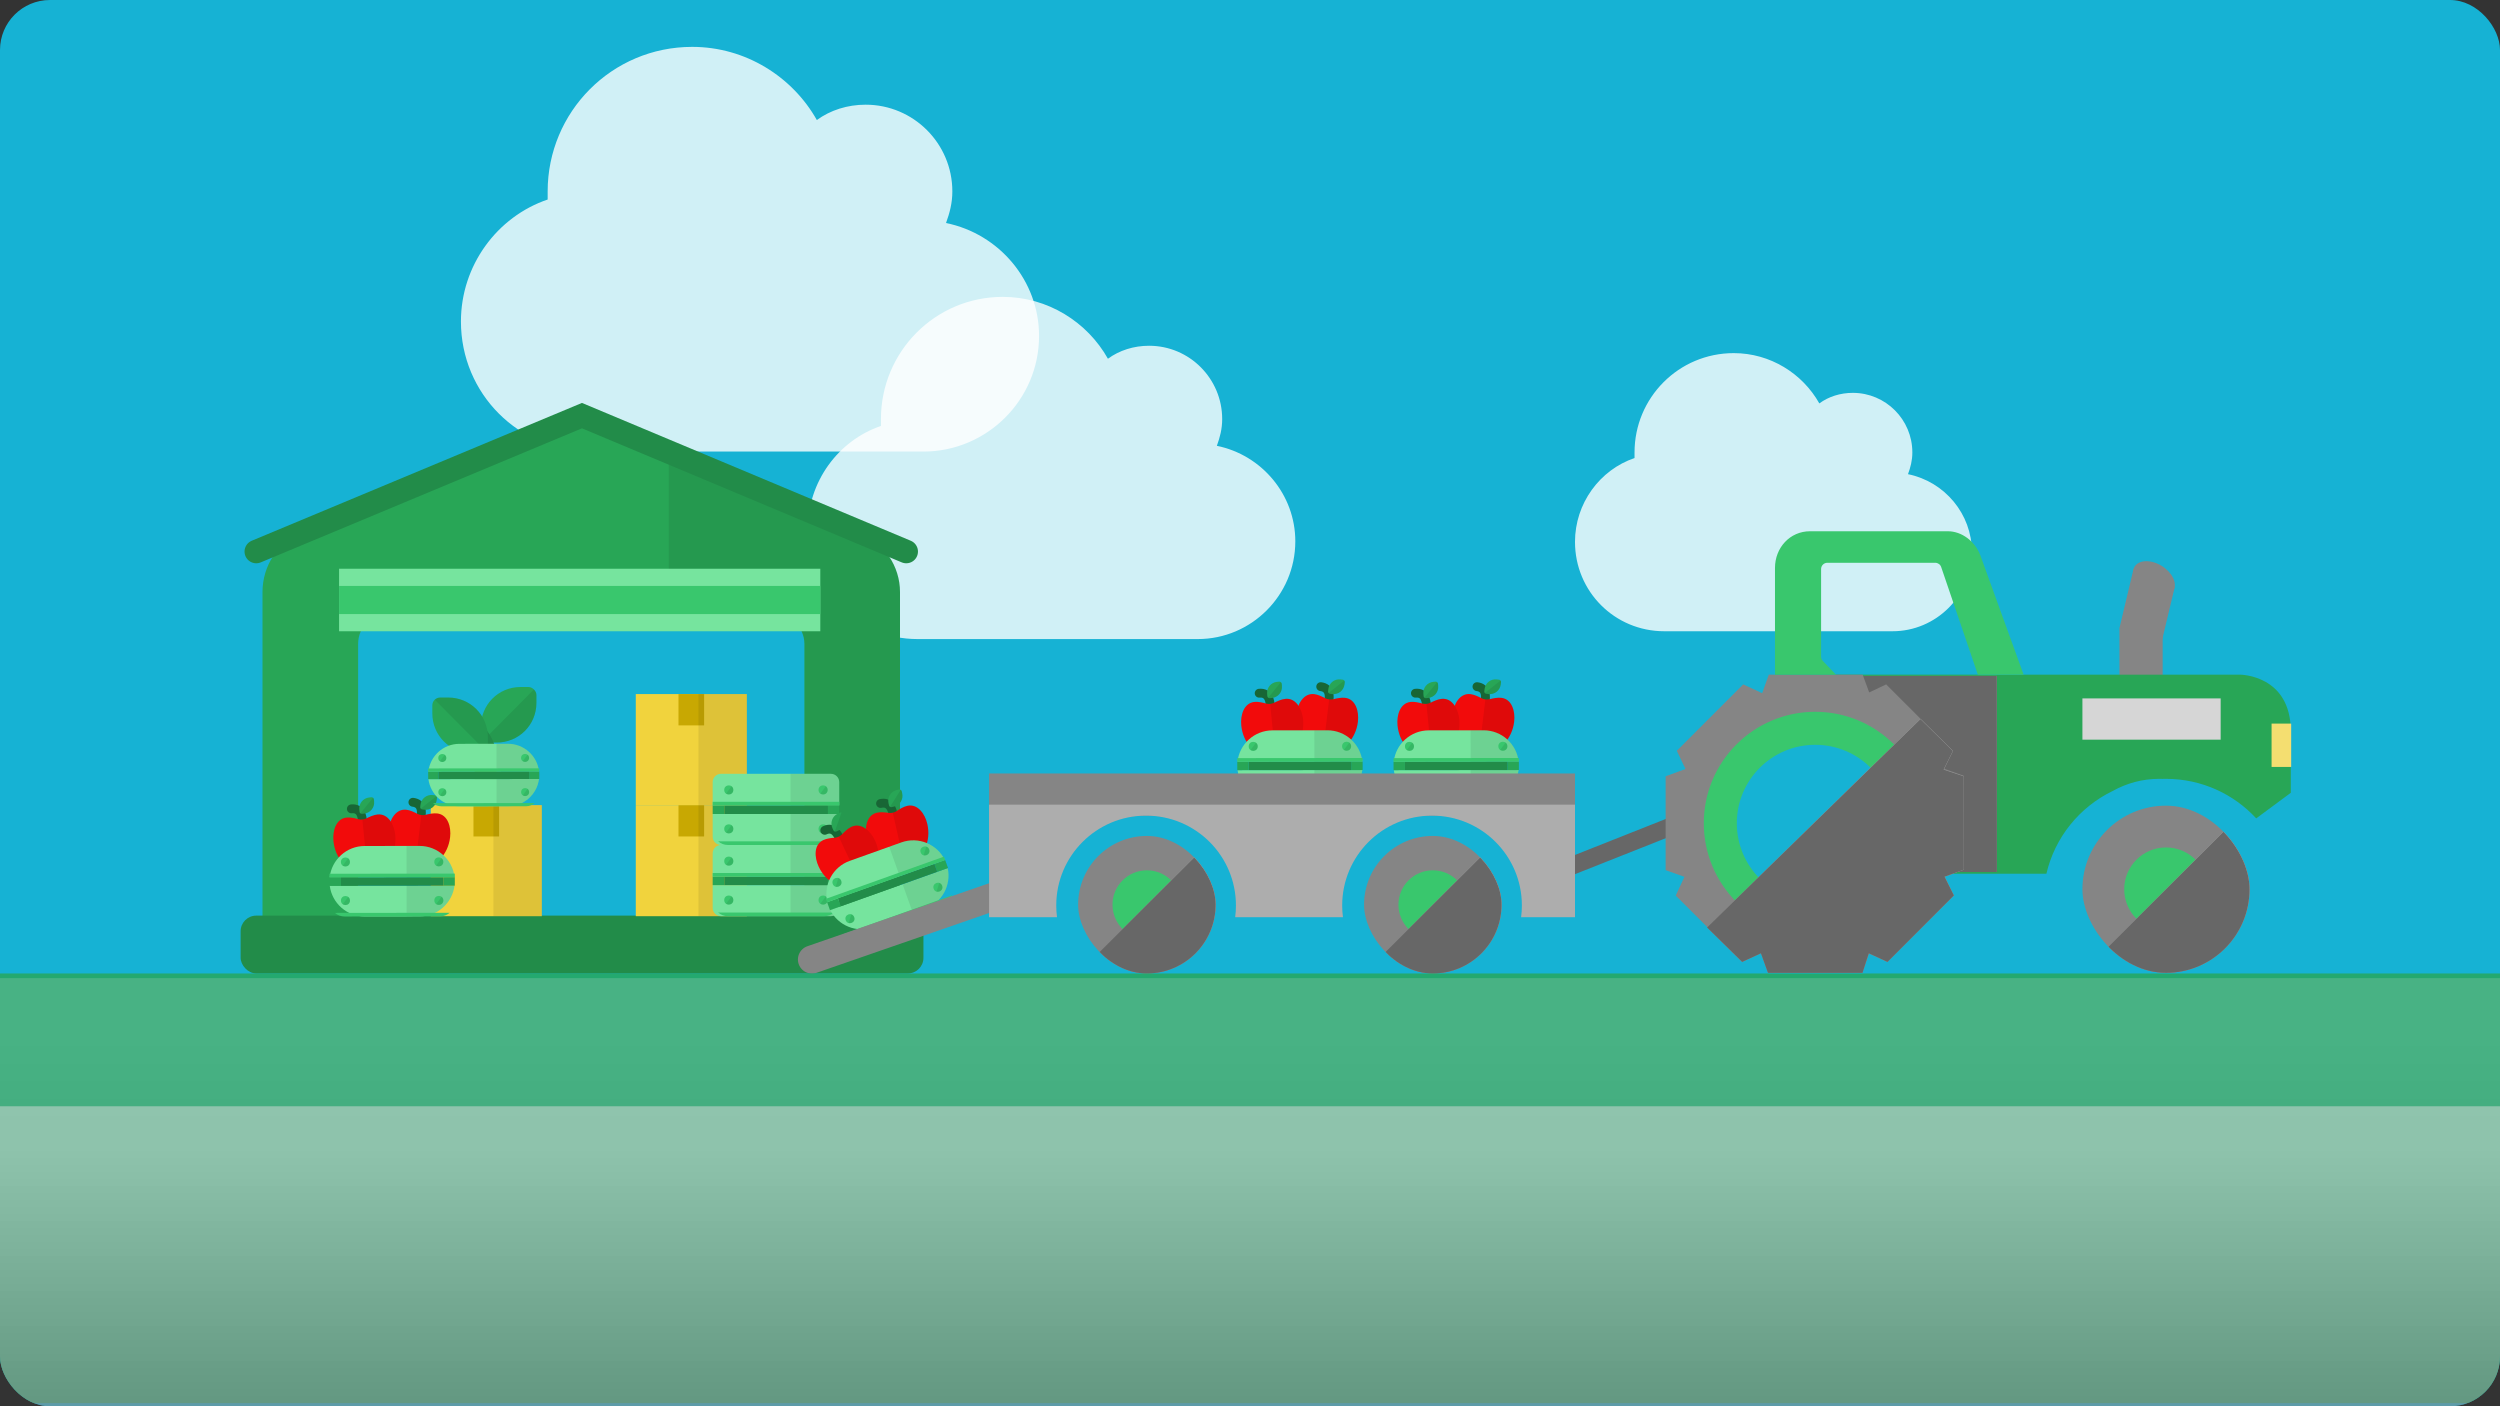 <svg width="1600" height="900" viewBox="0 0 1600 900" fill="none" xmlns="http://www.w3.org/2000/svg">
<rect x="0" y="0" width="1600" height="900" fill="#333333" stroke="none"/>
<g clip-path="url(#clip0_813_6153)">
<rect width="1600" height="900" rx="32" fill="#16B2D4"/>
<path d="M295 205.75C295 169.906 318.125 138.688 350.5 127.703C350.5 125.969 350.5 124.234 350.5 122.5C350.5 71.625 391.547 30 443 30C477.109 30 507.172 49.078 522.781 76.828C531.453 70.469 542.438 67 554 67C584.641 67 609.5 91.859 609.5 122.5C609.5 130.016 607.766 136.375 605.453 142.734C639.562 149.672 665 179.734 665 215C665 256.047 631.469 289 591 289H378.25C332 289 295 252 295 205.75Z" fill="white" fill-opacity="0.8"/>
<path d="M1008 346.786C1008 322.152 1023.88 300.696 1046.1 293.147C1046.1 291.955 1046.1 290.763 1046.1 289.571C1046.1 254.607 1074.28 226 1109.6 226C1133.02 226 1153.65 239.112 1164.37 258.183C1170.32 253.812 1177.86 251.429 1185.8 251.429C1206.83 251.429 1223.9 268.513 1223.9 289.571C1223.9 294.737 1222.71 299.107 1221.12 303.478C1244.54 308.246 1262 328.906 1262 353.143C1262 381.353 1238.98 404 1211.2 404H1065.15C1033.4 404 1008 378.571 1008 346.786Z" fill="white" fill-opacity="0.8"/>
<path d="M517 338.607C517 308.299 536.5 281.902 563.8 272.614C563.8 271.147 563.8 269.681 563.8 268.214C563.8 225.196 598.412 190 641.8 190C670.562 190 695.912 206.132 709.075 229.596C716.387 224.219 725.65 221.286 735.4 221.286C761.237 221.286 782.2 242.306 782.2 268.214C782.2 274.569 780.737 279.946 778.787 285.324C807.55 291.19 829 316.609 829 346.429C829 381.136 800.725 409 766.6 409H587.2C548.2 409 517 377.714 517 338.607Z" fill="white" fill-opacity="0.8"/>
<path d="M168 598.669V378.932C168 362.352 177.562 347.047 193.5 340.67L364.35 272.435C368.812 270.522 374.55 270.522 379.012 272.435L549.862 340.67C565.8 347.047 576 362.352 576 378.932V598.669C576 607.597 568.987 595.753 560.7 595.753H530.1C521.175 595.753 514.8 607.597 514.8 598.669V412.093C514.8 401.252 505.237 391.686 494.4 391.686H249.6C238.125 391.686 229.2 401.252 229.2 412.093V598.669C229.2 607.597 222.187 595.753 213.9 595.753H183.3C174.375 595.753 168 607.597 168 598.669Z" fill="#28A656"/>
<path d="M576 379.061C576 362.49 565.831 347.194 549.941 340.82L428 292V391.808H494.645C505.45 391.808 514.984 401.368 514.984 412.202V598.671C514.984 607.593 521.34 595.757 530.238 595.757H560.746C569.009 595.757 576 607.593 576 598.671V379.061Z" fill="black" fill-opacity="0.08"/>
<rect x="154" y="586" width="437" height="37" rx="10" fill="#228C49"/>
<path d="M164 353L372.455 266L580 353" stroke="#228C49" stroke-width="15" stroke-linecap="round"/>
<rect x="217" y="364" width="308" height="40" fill="#76E49E"/>
<rect x="217" y="375" width="308" height="18" fill="#39C76D"/>
<rect x="275.685" y="515.286" width="71.076" height="71.076" fill="#F1D33D"/>
<rect x="303.022" y="515.286" width="16.402" height="20.047" fill="#C8A802"/>
<rect x="315.779" y="515.286" width="30.982" height="71.076" fill="black" fill-opacity="0.08"/>
<rect x="406.902" y="515.286" width="71.076" height="71.076" fill="#F1D33D"/>
<rect x="434.239" y="515.286" width="16.402" height="20.047" fill="#C8A802"/>
<rect x="446.997" y="515.286" width="30.982" height="71.076" fill="black" fill-opacity="0.08"/>
<rect x="406.902" y="444.21" width="71.076" height="71.076" fill="#F1D33D"/>
<rect x="434.239" y="444.21" width="16.402" height="20.047" fill="#C8A802"/>
<rect x="446.997" y="444.21" width="30.982" height="71.076" fill="black" fill-opacity="0.08"/>
<path d="M537.107 581.021C537.107 583.971 534.715 586.362 531.765 586.362H461.45C458.5 586.362 456.108 583.971 456.108 581.021V566.503H537.107V581.021ZM531.765 540.801C534.715 540.801 537.107 543.192 537.107 546.143V561.051H456.108V546.143C456.108 543.192 458.5 540.801 461.45 540.801H531.765Z" fill="#76E49E"/>
<path d="M537.106 581.021V546.143C537.106 543.192 534.714 540.801 531.764 540.801H505.953V586.362H531.764C534.714 586.362 537.106 583.971 537.106 581.021Z" fill="black" fill-opacity="0.08"/>
<rect x="529.708" y="561.051" width="7.399" height="5.452" fill="#28A656"/>
<rect x="463.509" y="561.051" width="66.201" height="5.452" fill="#228C49"/>
<rect x="456.109" y="561.051" width="7.399" height="5.452" fill="#28A656"/>
<path d="M465.943 586.362H527.47C529.886 586.362 532.096 585.482 533.798 584.025H459.615C461.317 585.482 463.527 586.362 465.943 586.362Z" fill="#39C76D"/>
<rect x="456.109" y="558.714" width="80.998" height="2.336" fill="#39C76D"/>
<circle cx="466.427" cy="551.121" r="2.921" fill="#39C76D"/>
<path d="M466.426 554.041C468.039 554.041 469.347 552.734 469.347 551.121C469.347 550.165 468.888 549.317 468.179 548.784L464.674 553.457C465.162 553.824 465.769 554.041 466.426 554.041Z" fill="black" fill-opacity="0.08"/>
<circle cx="526.786" cy="551.121" r="2.921" fill="#39C76D"/>
<path d="M526.786 554.041C528.399 554.041 529.706 552.734 529.706 551.121C529.706 550.165 529.247 549.317 528.538 548.784L525.033 553.457C525.521 553.824 526.128 554.041 526.786 554.041Z" fill="black" fill-opacity="0.08"/>
<circle cx="466.427" cy="576.044" r="2.921" fill="#39C76D"/>
<path d="M466.426 578.964C468.039 578.964 469.347 577.657 469.347 576.044C469.347 575.088 468.888 574.24 468.179 573.707L464.674 578.38C465.162 578.747 465.769 578.964 466.426 578.964Z" fill="black" fill-opacity="0.08"/>
<circle cx="526.786" cy="576.044" r="2.921" fill="#39C76D"/>
<path d="M526.786 578.964C528.399 578.964 529.706 577.657 529.706 576.044C529.706 575.088 529.247 574.24 528.538 573.707L525.033 578.38C525.521 578.747 526.128 578.964 526.786 578.964Z" fill="black" fill-opacity="0.08"/>
<path d="M537.107 535.459C537.107 538.409 534.715 540.801 531.765 540.801H461.45C458.5 540.801 456.108 538.409 456.108 535.459V520.941H537.107V535.459ZM531.765 495.239C534.715 495.239 537.107 497.631 537.107 500.581V515.489H456.108V500.581C456.108 497.631 458.5 495.239 461.45 495.239H531.765Z" fill="#76E49E"/>
<path d="M537.106 535.459V500.581C537.106 497.631 534.714 495.239 531.764 495.239H505.953V540.801H531.764C534.714 540.801 537.106 538.409 537.106 535.459Z" fill="black" fill-opacity="0.08"/>
<rect x="529.708" y="515.489" width="7.399" height="5.452" fill="#28A656"/>
<rect x="463.509" y="515.489" width="66.201" height="5.452" fill="#228C49"/>
<rect x="456.109" y="515.489" width="7.399" height="5.452" fill="#28A656"/>
<path d="M465.943 540.8H527.47C529.886 540.8 532.096 539.921 533.798 538.464H459.615C461.317 539.921 463.527 540.8 465.943 540.8Z" fill="#39C76D"/>
<rect x="456.109" y="513.152" width="80.998" height="2.336" fill="#39C76D"/>
<circle cx="466.427" cy="505.558" r="2.921" fill="#39C76D"/>
<path d="M466.426 508.479C468.039 508.479 469.347 507.171 469.347 505.558C469.347 504.603 468.888 503.755 468.179 503.222L464.674 507.895C465.162 508.262 465.769 508.479 466.426 508.479Z" fill="black" fill-opacity="0.08"/>
<circle cx="526.786" cy="505.558" r="2.921" fill="#39C76D"/>
<path d="M526.786 508.479C528.399 508.479 529.706 507.171 529.706 505.558C529.706 504.603 529.247 503.755 528.538 503.222L525.033 507.895C525.521 508.262 526.128 508.479 526.786 508.479Z" fill="black" fill-opacity="0.08"/>
<circle cx="466.427" cy="530.482" r="2.921" fill="#39C76D"/>
<path d="M466.426 533.403C468.039 533.403 469.347 532.095 469.347 530.482C469.347 529.527 468.888 528.678 468.179 528.146L464.674 532.819C465.162 533.185 465.769 533.403 466.426 533.403Z" fill="black" fill-opacity="0.08"/>
<circle cx="526.786" cy="530.482" r="2.921" fill="#39C76D"/>
<path d="M526.786 533.403C528.399 533.403 529.706 532.095 529.706 530.482C529.706 529.527 529.247 528.678 528.538 528.146L525.033 532.819C525.521 533.185 526.128 533.403 526.786 533.403Z" fill="black" fill-opacity="0.08"/>
<path d="M269.508 522.776C269.835 520.065 270.539 514.21 264.25 513.453" stroke="#186635" stroke-width="5.664" stroke-linecap="round"/>
<path d="M248.591 531.148C249.397 524.453 253.371 517.424 260.154 518.24C262.533 518.526 265.235 519.835 267.166 520.871C268.766 521.689 270.616 521.912 272.364 521.497C274.486 520.948 277.421 520.318 279.888 520.615C286.583 521.42 288.864 529.202 288.059 535.897C286.702 547.174 278.636 554.783 271.589 553.935C270.091 553.755 268.305 553.003 267.124 552.414C266.451 552.065 265.658 551.97 264.922 552.149C263.724 552.452 261.722 552.747 260.312 552.578C253.265 551.73 247.235 542.424 248.591 531.148Z" fill="#F20B0B"/>
<path d="M279.888 520.614C277.421 520.318 274.485 520.947 272.364 521.496C271.468 521.709 270.546 521.755 269.645 521.638L265.982 552.076C266.379 552.116 266.768 552.23 267.124 552.414C268.304 553.003 270.091 553.754 271.588 553.935C278.636 554.783 286.702 547.173 288.058 535.897C288.864 529.202 286.583 521.42 279.888 520.614Z" fill="black" fill-opacity="0.08"/>
<path d="M270.19 518.018C269.398 517.922 268.855 517.232 268.951 516.439L269.12 515.029C269.587 511.153 273.052 508.352 277.016 508.83L278.426 508.999C279.13 509.084 279.75 509.874 279.665 510.578L279.496 511.988C279.019 515.952 275.476 518.654 271.6 518.187L270.19 518.018Z" fill="#28A656"/>
<path d="M279.496 511.987L279.665 510.578C279.708 510.222 279.572 509.845 279.335 509.548L269.26 517.518C269.483 517.786 269.807 517.971 270.19 518.017L271.6 518.187C275.476 518.653 279.019 515.952 279.496 511.987Z" fill="black" fill-opacity="0.08"/>
<path d="M232.019 525.623C231.75 522.906 231.169 517.037 224.866 517.661" stroke="#186635" stroke-width="5.664" stroke-linecap="round"/>
<path d="M213.412 538.327C212.749 531.617 215.106 523.894 221.905 523.221C224.289 522.985 227.211 523.677 229.32 524.271C231.059 524.723 232.913 524.54 234.53 523.756C236.482 522.76 239.212 521.509 241.684 521.265C248.395 520.601 252.308 527.704 252.971 534.415C254.089 545.717 247.863 554.893 240.799 555.592C239.298 555.74 237.392 555.394 236.112 555.074C235.379 554.879 234.584 554.958 233.904 555.293C232.8 555.848 230.91 556.57 229.497 556.709C222.433 557.408 214.53 549.63 213.412 538.327Z" fill="#F20B0B"/>
<path d="M241.684 521.265C239.212 521.51 236.482 522.76 234.53 523.756C233.702 524.157 232.812 524.401 231.907 524.483L234.924 554.992C235.32 554.945 235.725 554.972 236.112 555.075C237.392 555.394 239.298 555.74 240.8 555.592C247.864 554.893 254.089 545.718 252.971 534.415C252.308 527.704 248.395 520.601 241.684 521.265Z" fill="black" fill-opacity="0.08"/>
<path d="M231.655 520.83C230.86 520.909 230.181 520.352 230.102 519.557L229.962 518.144C229.578 514.259 232.354 510.774 236.328 510.381L237.741 510.242C238.447 510.172 239.223 510.808 239.293 511.515L239.433 512.928C239.826 516.901 236.953 520.306 233.067 520.69L231.655 520.83Z" fill="#28A656"/>
<path d="M239.433 512.927L239.293 511.515C239.258 511.158 239.043 510.82 238.748 510.581L230.638 520.544C230.914 520.758 231.271 520.868 231.654 520.83L233.067 520.69C236.953 520.306 239.826 516.901 239.433 512.927Z" fill="black" fill-opacity="0.08"/>
<path d="M290.886 566.82C289.479 577.915 280.012 586.499 268.533 586.512L233.442 586.551C221.963 586.564 212.477 578 211.045 566.909L290.886 566.82ZM268.483 541.394C280.094 541.381 289.666 550.144 290.925 561.422L210.994 561.511C212.229 550.23 221.78 541.446 233.392 541.433L268.483 541.394Z" fill="#76E49E"/>
<path d="M268.483 541.394L260.192 541.403L260.243 586.521L268.533 586.511C280.992 586.498 291.081 576.386 291.067 563.928C291.053 551.469 280.942 541.38 268.483 541.394Z" fill="black" fill-opacity="0.08"/>
<rect x="283.737" y="561.43" width="7.327" height="5.399" transform="rotate(-0.064 283.737 561.43)" fill="#28A656"/>
<rect x="218.182" y="561.502" width="65.555" height="5.399" transform="rotate(-0.064 218.182 561.502)" fill="#228C49"/>
<rect x="210.855" y="561.511" width="7.327" height="5.399" transform="rotate(-0.064 210.855 561.511)" fill="#28A656"/>
<path d="M220.62 586.565L281.548 586.497C283.94 586.494 286.127 585.62 287.811 584.176L214.352 584.258C216.038 585.698 218.228 586.567 220.62 586.565Z" fill="#39C76D"/>
<rect x="210.853" y="559.197" width="80.209" height="2.314" transform="rotate(-0.064 210.853 559.197)" fill="#39C76D"/>
<circle cx="221.064" cy="551.666" r="2.892" transform="rotate(-0.064 221.064 551.666)" fill="#39C76D"/>
<path d="M221.067 554.558C222.664 554.557 223.957 553.26 223.956 551.663C223.955 550.717 223.499 549.878 222.797 549.351L219.331 553.982C219.815 554.345 220.416 554.559 221.067 554.558Z" fill="black" fill-opacity="0.08"/>
<circle cx="280.834" cy="551.6" r="2.892" transform="rotate(-0.064 280.834 551.6)" fill="#39C76D"/>
<path d="M280.838 554.492C282.435 554.49 283.728 553.194 283.727 551.597C283.726 550.651 283.27 549.811 282.568 549.284L279.102 553.916C279.586 554.278 280.187 554.493 280.838 554.492Z" fill="black" fill-opacity="0.08"/>
<circle cx="221.091" cy="576.346" r="2.892" transform="rotate(-0.064 221.091 576.346)" fill="#39C76D"/>
<path d="M221.095 579.238C222.692 579.236 223.985 577.94 223.984 576.343C223.982 575.397 223.527 574.557 222.824 574.03L219.359 578.662C219.842 579.024 220.444 579.239 221.095 579.238Z" fill="black" fill-opacity="0.08"/>
<circle cx="280.862" cy="576.28" r="2.892" transform="rotate(-0.064 280.862 576.28)" fill="#39C76D"/>
<path d="M280.865 579.172C282.462 579.17 283.756 577.874 283.754 576.276C283.753 575.33 283.298 574.491 282.595 573.964L279.129 578.595C279.613 578.958 280.214 579.172 280.865 579.172Z" fill="black" fill-opacity="0.08"/>
<path d="M312.837 475.242C309.98 475.242 307.758 473.02 307.758 470.163V465.084C307.758 451.116 318.869 439.688 333.154 439.688H338.233C340.773 439.688 343.312 442.227 343.312 444.767V449.846C343.312 464.131 331.884 475.242 317.916 475.242H312.837Z" fill="#28A656"/>
<path d="M343.313 449.846V444.766C343.313 443.486 342.667 442.205 341.701 441.25L309.321 473.866C310.226 474.724 311.457 475.242 312.837 475.242H317.916C331.884 475.242 343.313 464.131 343.313 449.846Z" fill="black" fill-opacity="0.08"/>
<path d="M303.801 502.148C303.801 506.014 306.935 509.148 310.801 509.148C314.667 509.148 317.801 506.014 317.801 502.148H310.801H303.801ZM302.793 467.234L297.07 471.265L301.247 477.197L306.971 473.166L312.694 469.136L308.516 463.204L302.793 467.234ZM310.801 485.258H303.801V502.148H310.801H317.801V485.258H310.801ZM306.971 473.166L301.247 477.197C302.909 479.556 303.801 482.372 303.801 485.258H310.801H317.801C317.801 479.486 316.017 473.855 312.694 469.136L306.971 473.166Z" fill="#228C49"/>
<path d="M281.767 446.414C278.91 446.414 276.688 448.636 276.688 451.493V456.573C276.688 470.54 287.798 481.969 302.084 481.969H307.163C309.703 481.969 312.242 479.429 312.242 476.89V471.81C312.242 457.525 300.814 446.414 286.846 446.414H281.767Z" fill="#28A656"/>
<path d="M312.242 471.811V476.89C312.242 478.171 311.596 479.451 310.631 480.406L278.25 447.79C279.155 446.933 280.387 446.414 281.767 446.414H286.846C300.814 446.414 312.242 457.525 312.242 471.811Z" fill="black" fill-opacity="0.08"/>
<path d="M344.965 498.562C343.718 508.397 335.326 516.006 325.15 516.017L294.043 516.052C283.867 516.063 275.458 508.473 274.188 498.64L344.965 498.562ZM274.023 496.15C274.023 496.126 274.022 496.102 274.022 496.077C274.022 496.052 274.023 496.028 274.023 496.003L274.023 496.15ZM325.105 476.022C335.398 476.011 343.881 483.779 344.998 493.775L274.144 493.854C275.238 483.855 283.705 476.068 293.998 476.057L325.105 476.022Z" fill="#76E49E"/>
<path d="M325.106 476.022L317.757 476.03L317.801 516.025L325.151 516.017C336.195 516.005 345.139 507.042 345.126 495.997C345.114 484.953 336.151 476.01 325.106 476.022Z" fill="black" fill-opacity="0.08"/>
<rect x="338.628" y="493.783" width="6.494" height="4.785" transform="rotate(-0.064 338.628 493.783)" fill="#28A656"/>
<rect x="280.517" y="493.848" width="58.113" height="4.786" transform="rotate(-0.064 280.517 493.848)" fill="#228C49"/>
<rect x="274.022" y="493.854" width="6.494" height="4.785" transform="rotate(-0.064 274.022 493.854)" fill="#28A656"/>
<path d="M282.678 516.065L336.688 516.005C338.809 516.003 340.748 515.228 342.241 513.948L277.121 514.021C278.616 515.298 280.557 516.068 282.678 516.065Z" fill="#39C76D"/>
<rect x="274.019" y="491.804" width="71.103" height="2.051" transform="rotate(-0.064 274.019 491.804)" fill="#39C76D"/>
<circle cx="283.07" cy="485.127" r="2.564" transform="rotate(-0.064 283.07 485.127)" fill="#39C76D"/>
<path d="M283.071 487.691C284.486 487.689 285.633 486.54 285.631 485.124C285.63 484.286 285.227 483.542 284.604 483.075L281.532 487.18C281.961 487.501 282.494 487.692 283.071 487.691Z" fill="black" fill-opacity="0.08"/>
<circle cx="336.052" cy="485.069" r="2.564" transform="rotate(-0.064 336.052 485.069)" fill="#39C76D"/>
<path d="M336.055 487.632C337.471 487.631 338.617 486.482 338.616 485.066C338.615 484.227 338.211 483.483 337.588 483.016L334.516 487.121C334.945 487.443 335.478 487.633 336.055 487.632Z" fill="black" fill-opacity="0.08"/>
<circle cx="283.094" cy="507.006" r="2.564" transform="rotate(-0.064 283.094 507.006)" fill="#39C76D"/>
<path d="M283.097 509.57C284.512 509.568 285.659 508.419 285.657 507.003C285.656 506.165 285.253 505.421 284.63 504.954L281.558 509.059C281.987 509.38 282.519 509.57 283.097 509.57Z" fill="black" fill-opacity="0.08"/>
<circle cx="336.08" cy="506.947" r="2.564" transform="rotate(-0.064 336.08 506.947)" fill="#39C76D"/>
<path d="M336.083 509.51C337.499 509.509 338.645 508.36 338.644 506.944C338.643 506.105 338.239 505.361 337.616 504.894L334.544 508.999C334.973 509.321 335.506 509.511 336.083 509.51Z" fill="black" fill-opacity="0.08"/>
<path d="M950.508 448.776C950.835 446.065 951.539 440.21 945.25 439.453" stroke="#186635" stroke-width="5.664" stroke-linecap="round"/>
<path d="M929.591 457.148C930.397 450.453 934.371 443.424 941.154 444.24C943.533 444.526 946.235 445.835 948.166 446.871C949.766 447.689 951.616 447.912 953.364 447.497C955.486 446.948 958.421 446.318 960.888 446.615C967.583 447.42 969.864 455.202 969.059 461.897C967.702 473.174 959.636 480.783 952.589 479.935C951.091 479.755 949.305 479.003 948.124 478.414C947.451 478.065 946.658 477.97 945.922 478.149C944.724 478.452 942.722 478.747 941.312 478.578C934.265 477.73 928.235 468.424 929.591 457.148Z" fill="#F20B0B"/>
<path d="M960.888 446.614C958.421 446.318 955.485 446.947 953.364 447.496C952.468 447.709 951.546 447.755 950.645 447.638L946.982 478.076C947.379 478.116 947.768 478.23 948.124 478.414C949.304 479.003 951.091 479.754 952.588 479.935C959.636 480.783 967.702 473.173 969.058 461.897C969.864 455.202 967.583 447.42 960.888 446.614Z" fill="black" fill-opacity="0.08"/>
<path d="M951.19 444.018C950.398 443.922 949.855 443.232 949.951 442.439L950.12 441.029C950.587 437.153 954.052 434.352 958.016 434.83L959.426 434.999C960.13 435.084 960.75 435.874 960.665 436.578L960.496 437.988C960.019 441.952 956.476 444.654 952.6 444.187L951.19 444.018Z" fill="#28A656"/>
<path d="M960.496 437.987L960.665 436.578C960.708 436.222 960.572 435.845 960.335 435.548L950.26 443.518C950.483 443.786 950.807 443.971 951.19 444.017L952.6 444.187C956.476 444.653 960.019 441.952 960.496 437.987Z" fill="black" fill-opacity="0.08"/>
<path d="M913.019 451.623C912.75 448.906 912.169 443.037 905.866 443.661" stroke="#186635" stroke-width="5.664" stroke-linecap="round"/>
<path d="M894.412 464.327C893.749 457.617 896.106 449.894 902.905 449.221C905.289 448.985 908.211 449.677 910.32 450.271C912.059 450.723 913.913 450.54 915.53 449.756C917.482 448.76 920.212 447.509 922.684 447.265C929.395 446.601 933.308 453.704 933.971 460.415C935.089 471.717 928.863 480.893 921.799 481.592C920.298 481.74 918.392 481.394 917.112 481.074C916.379 480.879 915.584 480.958 914.904 481.293C913.8 481.848 911.91 482.57 910.497 482.709C903.433 483.408 895.53 475.63 894.412 464.327Z" fill="#F20B0B"/>
<path d="M922.684 447.265C920.212 447.51 917.482 448.76 915.53 449.756C914.702 450.157 913.812 450.401 912.907 450.483L915.924 480.992C916.32 480.945 916.725 480.972 917.112 481.075C918.392 481.394 920.298 481.74 921.8 481.592C928.864 480.893 935.089 471.718 933.971 460.415C933.308 453.704 929.395 446.601 922.684 447.265Z" fill="black" fill-opacity="0.08"/>
<path d="M912.655 446.83C911.86 446.909 911.181 446.352 911.102 445.557L910.962 444.144C910.578 440.259 913.354 436.774 917.328 436.381L918.741 436.242C919.447 436.172 920.223 436.808 920.293 437.515L920.433 438.928C920.826 442.901 917.953 446.306 914.067 446.69L912.655 446.83Z" fill="#28A656"/>
<path d="M920.433 438.927L920.293 437.515C920.258 437.158 920.043 436.82 919.748 436.581L911.638 446.544C911.914 446.758 912.271 446.868 912.654 446.83L914.067 446.69C917.953 446.306 920.826 442.901 920.433 438.927Z" fill="black" fill-opacity="0.08"/>
<path d="M971.886 492.82C970.479 503.915 961.012 512.499 949.533 512.512L914.442 512.551C902.963 512.564 893.477 504 892.045 492.909L971.886 492.82ZM949.483 467.394C961.094 467.381 970.666 476.144 971.925 487.422L891.994 487.511C893.229 476.23 902.78 467.446 914.392 467.433L949.483 467.394Z" fill="#76E49E"/>
<path d="M949.483 467.394L941.192 467.403L941.243 512.521L949.533 512.511C961.992 512.498 972.081 502.386 972.067 489.928C972.053 477.469 961.942 467.38 949.483 467.394Z" fill="black" fill-opacity="0.08"/>
<rect x="964.737" y="487.43" width="7.327" height="5.399" transform="rotate(-0.064 964.737 487.43)" fill="#28A656"/>
<rect x="899.182" y="487.502" width="65.555" height="5.399" transform="rotate(-0.064 899.182 487.502)" fill="#228C49"/>
<rect x="891.855" y="487.511" width="7.327" height="5.399" transform="rotate(-0.064 891.855 487.511)" fill="#28A656"/>
<path d="M901.619 512.565L962.547 512.497C964.939 512.494 967.127 511.62 968.81 510.176L895.351 510.258C897.038 511.698 899.227 512.567 901.619 512.565Z" fill="#39C76D"/>
<rect x="891.853" y="485.197" width="80.209" height="2.314" transform="rotate(-0.064 891.853 485.197)" fill="#39C76D"/>
<circle cx="902.063" cy="477.666" r="2.892" transform="rotate(-0.064 902.063 477.666)" fill="#39C76D"/>
<path d="M902.066 480.558C903.664 480.557 904.957 479.26 904.955 477.663C904.954 476.717 904.499 475.878 903.796 475.351L900.33 479.982C900.814 480.345 901.415 480.559 902.066 480.558Z" fill="black" fill-opacity="0.08"/>
<circle cx="961.834" cy="477.6" r="2.892" transform="rotate(-0.064 961.834 477.6)" fill="#39C76D"/>
<path d="M961.837 480.492C963.435 480.49 964.728 479.194 964.726 477.597C964.725 476.651 964.27 475.811 963.567 475.284L960.101 479.916C960.585 480.278 961.186 480.493 961.837 480.492Z" fill="black" fill-opacity="0.08"/>
<circle cx="902.091" cy="502.346" r="2.892" transform="rotate(-0.064 902.091 502.346)" fill="#39C76D"/>
<path d="M902.094 505.238C903.691 505.236 904.985 503.94 904.983 502.343C904.982 501.397 904.527 500.557 903.824 500.03L900.358 504.662C900.842 505.024 901.443 505.239 902.094 505.238Z" fill="black" fill-opacity="0.08"/>
<circle cx="961.861" cy="502.28" r="2.892" transform="rotate(-0.064 961.861 502.28)" fill="#39C76D"/>
<path d="M961.865 505.172C963.462 505.17 964.755 503.874 964.754 502.276C964.752 501.33 964.297 500.491 963.594 499.964L960.129 504.595C960.612 504.958 961.214 505.172 961.865 505.172Z" fill="black" fill-opacity="0.08"/>
<path d="M850.508 448.776C850.835 446.065 851.539 440.21 845.25 439.453" stroke="#186635" stroke-width="5.664" stroke-linecap="round"/>
<path d="M829.591 457.148C830.397 450.453 834.371 443.424 841.154 444.24C843.533 444.526 846.235 445.835 848.166 446.871C849.766 447.689 851.616 447.912 853.364 447.497C855.486 446.948 858.421 446.318 860.888 446.615C867.583 447.42 869.864 455.202 869.059 461.897C867.702 473.174 859.636 480.783 852.589 479.935C851.091 479.755 849.305 479.003 848.124 478.414C847.451 478.065 846.658 477.97 845.922 478.149C844.724 478.452 842.722 478.747 841.312 478.578C834.265 477.73 828.235 468.424 829.591 457.148Z" fill="#F20B0B"/>
<path d="M860.888 446.614C858.421 446.318 855.485 446.947 853.364 447.496C852.468 447.709 851.546 447.755 850.645 447.638L846.982 478.076C847.379 478.116 847.768 478.23 848.124 478.414C849.304 479.003 851.091 479.754 852.588 479.935C859.636 480.783 867.702 473.173 869.058 461.897C869.864 455.202 867.583 447.42 860.888 446.614Z" fill="black" fill-opacity="0.08"/>
<path d="M851.19 444.018C850.398 443.922 849.855 443.232 849.951 442.439L850.12 441.029C850.587 437.153 854.052 434.352 858.016 434.83L859.426 434.999C860.13 435.084 860.75 435.874 860.665 436.578L860.496 437.988C860.019 441.952 856.476 444.654 852.6 444.187L851.19 444.018Z" fill="#28A656"/>
<path d="M860.496 437.987L860.665 436.578C860.708 436.222 860.572 435.845 860.335 435.548L850.26 443.518C850.483 443.786 850.807 443.971 851.19 444.017L852.6 444.187C856.476 444.653 860.019 441.952 860.496 437.987Z" fill="black" fill-opacity="0.08"/>
<path d="M813.019 451.623C812.75 448.906 812.169 443.037 805.866 443.661" stroke="#186635" stroke-width="5.664" stroke-linecap="round"/>
<path d="M794.412 464.327C793.749 457.617 796.106 449.894 802.905 449.221C805.289 448.985 808.211 449.677 810.32 450.271C812.059 450.723 813.913 450.54 815.53 449.756C817.482 448.76 820.212 447.509 822.684 447.265C829.395 446.601 833.308 453.704 833.971 460.415C835.089 471.717 828.863 480.893 821.799 481.592C820.298 481.74 818.392 481.394 817.112 481.074C816.379 480.879 815.584 480.958 814.904 481.293C813.8 481.848 811.91 482.57 810.497 482.709C803.433 483.408 795.53 475.63 794.412 464.327Z" fill="#F20B0B"/>
<path d="M822.684 447.265C820.212 447.51 817.482 448.76 815.53 449.756C814.702 450.157 813.812 450.401 812.907 450.483L815.924 480.992C816.32 480.945 816.725 480.972 817.112 481.075C818.392 481.394 820.298 481.74 821.8 481.592C828.864 480.893 835.089 471.718 833.971 460.415C833.308 453.704 829.395 446.601 822.684 447.265Z" fill="black" fill-opacity="0.08"/>
<path d="M812.655 446.83C811.86 446.909 811.181 446.352 811.102 445.557L810.962 444.144C810.578 440.259 813.354 436.774 817.328 436.381L818.741 436.242C819.447 436.172 820.223 436.808 820.293 437.515L820.433 438.928C820.826 442.901 817.953 446.306 814.067 446.69L812.655 446.83Z" fill="#28A656"/>
<path d="M820.433 438.927L820.293 437.515C820.258 437.158 820.043 436.82 819.748 436.581L811.638 446.544C811.914 446.758 812.271 446.868 812.654 446.83L814.067 446.69C817.953 446.306 820.826 442.901 820.433 438.927Z" fill="black" fill-opacity="0.08"/>
<path d="M871.886 492.82C870.479 503.915 861.012 512.499 849.533 512.512L814.442 512.551C802.963 512.564 793.477 504 792.045 492.909L871.886 492.82ZM849.483 467.394C861.094 467.381 870.666 476.144 871.925 487.422L791.994 487.511C793.229 476.23 802.78 467.446 814.392 467.433L849.483 467.394Z" fill="#76E49E"/>
<path d="M849.483 467.394L841.192 467.403L841.243 512.521L849.533 512.511C861.992 512.498 872.081 502.386 872.067 489.928C872.053 477.469 861.942 467.38 849.483 467.394Z" fill="black" fill-opacity="0.08"/>
<rect x="864.738" y="487.43" width="7.327" height="5.399" transform="rotate(-0.064 864.738 487.43)" fill="#28A656"/>
<rect x="799.183" y="487.502" width="65.555" height="5.399" transform="rotate(-0.064 799.183 487.502)" fill="#228C49"/>
<rect x="791.855" y="487.511" width="7.327" height="5.399" transform="rotate(-0.064 791.855 487.511)" fill="#28A656"/>
<path d="M801.62 512.565L862.548 512.497C864.94 512.494 867.127 511.62 868.811 510.176L795.352 510.258C797.038 511.698 799.228 512.567 801.62 512.565Z" fill="#39C76D"/>
<rect x="791.853" y="485.197" width="80.209" height="2.314" transform="rotate(-0.064 791.853 485.197)" fill="#39C76D"/>
<circle cx="802.064" cy="477.666" r="2.892" transform="rotate(-0.064 802.064 477.666)" fill="#39C76D"/>
<path d="M802.067 480.558C803.664 480.557 804.957 479.26 804.956 477.663C804.955 476.717 804.499 475.878 803.797 475.351L800.331 479.982C800.815 480.345 801.416 480.559 802.067 480.558Z" fill="black" fill-opacity="0.08"/>
<circle cx="861.834" cy="477.6" r="2.892" transform="rotate(-0.064 861.834 477.6)" fill="#39C76D"/>
<path d="M861.838 480.492C863.435 480.49 864.728 479.194 864.727 477.597C864.726 476.651 864.27 475.811 863.568 475.284L860.102 479.916C860.586 480.278 861.187 480.493 861.838 480.492Z" fill="black" fill-opacity="0.08"/>
<circle cx="802.091" cy="502.346" r="2.892" transform="rotate(-0.064 802.091 502.346)" fill="#39C76D"/>
<path d="M802.095 505.239C803.692 505.237 804.985 503.941 804.984 502.344C804.982 501.398 804.527 500.558 803.824 500.031L800.359 504.663C800.842 505.025 801.444 505.24 802.095 505.239Z" fill="black" fill-opacity="0.08"/>
<circle cx="861.862" cy="502.28" r="2.892" transform="rotate(-0.064 861.862 502.28)" fill="#39C76D"/>
<path d="M861.865 505.171C863.462 505.169 864.756 503.873 864.754 502.275C864.753 501.329 864.298 500.49 863.595 499.963L860.129 504.594C860.613 504.957 861.214 505.171 861.865 505.171Z" fill="black" fill-opacity="0.08"/>
<g clip-path="url(#clip1_813_6153)">
<path d="M571.619 521.253C571.017 518.59 569.717 512.838 563.539 514.234" stroke="#186635" stroke-width="5.664" stroke-linecap="round"/>
<path d="M554.723 536.156C553.236 529.579 554.622 521.624 561.286 520.118C563.623 519.589 566.608 519.915 568.774 520.244C570.556 520.478 572.373 520.068 573.881 519.09C575.695 517.861 578.25 516.283 580.673 515.735C587.251 514.249 592.01 520.814 593.497 527.392C596.001 538.47 590.955 548.344 584.031 549.909C582.56 550.242 580.625 550.133 579.315 549.974C578.564 549.871 577.785 550.047 577.152 550.463C576.124 551.15 574.338 552.1 572.953 552.413C566.029 553.978 557.227 547.235 554.723 536.156Z" fill="#F20B0B"/>
<path d="M580.673 515.736C578.25 516.284 575.695 517.862 573.881 519.091C573.109 519.591 572.255 519.943 571.367 520.136L578.126 550.04C578.513 549.944 578.918 549.92 579.315 549.975C580.625 550.134 582.56 550.242 584.031 549.91C590.955 548.345 596.001 538.471 593.497 527.393C592.01 520.815 587.251 514.249 580.673 515.736Z" fill="black" fill-opacity="0.08"/>
<path d="M570.667 516.543C569.888 516.719 569.145 516.25 568.969 515.471L568.656 514.086C567.795 510.278 570.12 506.477 574.015 505.597L575.399 505.284C576.092 505.128 576.941 505.663 577.097 506.356L577.41 507.741C578.291 511.635 575.86 515.369 572.051 516.23L570.667 516.543Z" fill="#28A656"/>
<path d="M577.41 507.741L577.097 506.356C577.018 506.007 576.763 505.698 576.441 505.497L569.623 516.384C569.922 516.562 570.29 516.628 570.666 516.543L572.051 516.23C575.859 515.369 578.29 511.636 577.41 507.741Z" fill="black" fill-opacity="0.08"/>
<g clip-path="url(#clip2_813_6153)">
<path d="M537.257 536.509C536.092 534.04 533.577 528.706 527.848 531.408" stroke="#186635" stroke-width="5.664" stroke-linecap="round"/>
<path d="M523.989 554.719C521.113 548.619 520.743 540.553 526.923 537.639C529.09 536.617 532.074 536.289 534.261 536.141C536.05 535.984 537.736 535.189 538.996 533.908C540.501 532.315 542.653 530.221 544.9 529.162C551 526.285 557.068 531.664 559.944 537.764C564.788 548.037 562.001 558.769 555.581 561.797C554.216 562.44 552.304 562.753 550.991 562.882C550.235 562.944 549.513 563.284 548.985 563.828C548.131 564.721 546.592 566.035 545.308 566.641C538.887 569.669 528.834 564.992 523.989 554.719Z" fill="#F20B0B"/>
<path d="M544.9 529.162C542.653 530.222 540.501 532.316 538.996 533.908C538.351 534.564 537.594 535.093 536.768 535.473L549.845 563.203C550.202 563.025 550.592 562.915 550.991 562.882C552.304 562.753 554.217 562.44 555.581 561.797C562.001 558.769 564.789 548.037 559.944 537.764C557.068 531.665 551 526.286 544.9 529.162Z" fill="black" fill-opacity="0.08"/>
<path d="M535.307 532.118C534.584 532.458 533.758 532.161 533.417 531.439L532.811 530.155C531.146 526.624 532.593 522.41 536.204 520.707L537.488 520.101C538.13 519.798 539.075 520.138 539.378 520.78L539.983 522.064C541.686 525.675 540.122 529.847 536.591 531.512L535.307 532.118Z" fill="#28A656"/>
<path d="M539.983 522.064L539.378 520.78C539.225 520.456 538.909 520.209 538.551 520.083L534.253 532.189C534.584 532.298 534.957 532.282 535.306 532.118L536.59 531.512C540.122 529.847 541.686 525.676 539.983 522.064Z" fill="black" fill-opacity="0.08"/>
</g>
<path d="M606.533 555.574C608.928 566.498 602.889 577.76 592.08 581.623L559.035 593.43C548.225 597.292 536.417 592.407 531.347 582.438L606.533 555.574ZM576.899 539.135C587.833 535.228 599.789 540.273 604.759 550.475L529.488 577.37C526.867 566.329 532.919 554.85 543.854 550.943L576.899 539.135Z" fill="#76E49E"/>
<path d="M576.899 539.136L569.091 541.926L584.272 584.412L592.08 581.623C603.812 577.431 609.925 564.521 605.732 552.789C601.54 541.057 588.631 534.944 576.899 539.136Z" fill="black" fill-opacity="0.08"/>
<rect x="597.99" y="552.894" width="7.327" height="5.399" transform="rotate(-19.662 597.99 552.894)" fill="#28A656"/>
<rect x="536.257" y="574.951" width="65.555" height="5.399" transform="rotate(-19.662 536.257 574.951)" fill="#228C49"/>
<rect x="529.357" y="577.416" width="7.327" height="5.399" transform="rotate(-19.662 529.357 577.416)" fill="#28A656"/>
<path d="M546.96 597.744L604.335 577.244C606.588 576.439 608.355 574.882 609.457 572.956L540.281 597.674C542.353 598.465 544.707 598.549 546.96 597.744Z" fill="#39C76D"/>
<rect x="528.579" y="575.237" width="80.209" height="2.314" transform="rotate(-19.662 528.579 575.237)" fill="#39C76D"/>
<circle cx="535.672" cy="564.718" r="2.892" transform="rotate(-19.662 535.672 564.718)" fill="#39C76D"/>
<path d="M536.645 567.441C538.149 566.904 538.932 565.249 538.395 563.745C538.077 562.854 537.366 562.216 536.527 561.955L534.816 567.481C535.393 567.66 536.031 567.661 536.645 567.441Z" fill="black" fill-opacity="0.08"/>
<circle cx="591.957" cy="544.607" r="2.892" transform="rotate(-19.662 591.957 544.607)" fill="#39C76D"/>
<path d="M592.931 547.33C594.435 546.793 595.218 545.138 594.681 543.634C594.363 542.743 593.652 542.104 592.813 541.844L591.102 547.37C591.679 547.549 592.318 547.549 592.931 547.33Z" fill="black" fill-opacity="0.08"/>
<circle cx="543.975" cy="587.958" r="2.892" transform="rotate(-19.662 543.975 587.958)" fill="#39C76D"/>
<path d="M544.949 590.682C546.453 590.144 547.237 588.489 546.699 586.985C546.381 586.094 545.67 585.456 544.831 585.195L543.12 590.721C543.697 590.9 544.336 590.901 544.949 590.682Z" fill="black" fill-opacity="0.08"/>
<circle cx="600.262" cy="567.847" r="2.892" transform="rotate(-19.662 600.262 567.847)" fill="#39C76D"/>
<path d="M601.234 570.57C602.739 570.033 603.522 568.378 602.985 566.874C602.666 565.983 601.956 565.345 601.117 565.084L599.406 570.61C599.983 570.789 600.621 570.789 601.234 570.57Z" fill="black" fill-opacity="0.08"/>
</g>
<path d="M519.672 614.086L641.489 571.858" stroke="#858585" stroke-width="18" stroke-linecap="round"/>
<rect x="998" y="551.119" width="98" height="11.44" transform="rotate(-21.627 998 551.119)" fill="#676767"/>
<g clip-path="url(#clip3_813_6153)">
<rect x="690" y="535" width="88" height="88" rx="44" fill="#858585"/>
<circle cx="734" cy="579" r="22" fill="#39C76D"/>
<g style="mix-blend-mode:overlay">
<path d="M778 623V535L690 623H778Z" fill="url(#paint0_linear_813_6153)"/>
<path d="M778 623V535L690 623H778Z" fill="#676767"/>
</g>
</g>
<g clip-path="url(#clip4_813_6153)">
<rect x="873" y="535" width="88" height="88" rx="44" fill="#858585"/>
<circle cx="917" cy="579" r="22" fill="#39C76D"/>
<g style="mix-blend-mode:overlay">
<path d="M961 623V535L873 623H961Z" fill="url(#paint1_linear_813_6153)"/>
<path d="M961 623V535L873 623H961Z" fill="#676767"/>
</g>
</g>
<path d="M1008 546H968.994C960.009 531.805 939.885 521.917 916.5 521.917C893.115 521.917 872.991 531.805 864.006 546H785.994C777.009 531.805 756.885 521.917 733.5 521.917C710.115 521.917 689.991 531.805 681.006 546H633V495H1008V546Z" fill="#858585"/>
<path d="M1008 587H973.515C973.834 584.545 974 582.042 974 579.5C974 547.744 948.256 522 916.5 522C884.744 522 859 547.744 859 579.5C859 582.042 859.166 584.545 859.485 587H790.515C790.834 584.545 791 582.042 791 579.5C791 547.744 765.256 522 733.5 522C701.744 522 676 547.744 676 579.5C676 582.042 676.166 584.545 676.485 587H633V515H1008V587Z" fill="#ADADAD"/>
<ellipse cx="14.396" cy="9.858" rx="14.396" ry="9.858" transform="matrix(0.916 0.401 -0.232 0.973 1367.63 355)" fill="#858585"/>
<path d="M1365.42 364.328L1391.79 375.879L1382.81 413.474L1356.44 401.967L1365.42 364.328Z" fill="#858585"/>
<path d="M1356.44 401.967L1384.1 401.967L1384.1 437.752L1356.44 437.751L1356.44 401.967Z" fill="#858585"/>
<path d="M1433.56 431.776C1433.7 431.777 1466.12 431.856 1466.12 468.091V507.377L1443.98 523.762C1429.62 508.207 1409.06 498.463 1386.23 498.463C1385.43 498.463 1384.64 498.476 1383.85 498.499C1383.15 498.475 1382.45 498.463 1381.75 498.463C1371.1 498.463 1361.02 501.269 1352.02 506.28C1330.94 516.493 1315.11 535.854 1309.69 559.207H1221.57C1226.78 549.586 1229.74 538.566 1229.74 526.854C1229.74 489.295 1199.3 458.848 1161.74 458.848C1152.62 458.848 1143.93 460.639 1135.99 463.891V431.776H1433.56Z" fill="#28A656"/>
<rect x="1453.81" y="463.119" width="12.545" height="27.731" fill="#F4DE70"/>
<g style="mix-blend-mode:overlay">
<path d="M1278.01 432.593V558.093H1250.46C1240.66 555.28 1230.41 553.524 1219.84 552.957L1190 432.593H1278.01Z" fill="url(#paint2_linear_813_6153)"/>
<path d="M1278.01 432.593V558.093H1250.46C1240.66 555.28 1230.41 553.524 1219.84 552.957L1190 432.593H1278.01Z" fill="#676767"/>
</g>
<path d="M1196.28 443.165L1207.16 438.011L1249.65 480.497L1244.3 492.013L1256.82 496.482V556.566L1244.6 561.037L1250.35 573.172L1207.86 615.658L1196.19 610.241L1191.78 622.593H1131.7L1127.06 609.923L1114.95 615.657L1072.47 573.172L1078.03 561.191L1066 556.896V496.812L1078.7 492.164L1073.17 480.497L1115.65 438.011L1127.79 443.641L1132.03 431.776H1192.11L1196.28 443.165ZM1161.41 456.866C1122.57 456.866 1091.09 488.349 1091.09 527.185C1091.09 566.02 1122.57 597.503 1161.41 597.503C1200.24 597.503 1231.73 566.02 1231.73 527.185C1231.73 488.349 1200.24 456.866 1161.41 456.866Z" fill="#858585"/>
<path d="M1161.74 455.546C1201.12 455.546 1233.05 487.472 1233.05 526.854C1233.05 566.237 1201.12 598.163 1161.74 598.163C1122.36 598.163 1090.43 566.237 1090.43 526.854C1090.43 487.472 1122.36 455.546 1161.74 455.546ZM1161.74 476.675C1134.02 476.675 1111.56 499.141 1111.56 526.854C1111.56 554.568 1134.02 577.034 1161.74 577.034C1189.45 577.034 1211.92 554.568 1211.92 526.854C1211.92 499.141 1189.45 476.675 1161.74 476.675Z" fill="#39C76D"/>
<g style="mix-blend-mode:overlay">
<path d="M1229.09 460.168L1249.88 480.636L1243.94 492.521L1256.82 496.813V556.593L1244.5 561.093L1250.5 573.093L1208 615.593L1196 610.093L1192 622.593H1131.5L1127 610.093L1115 615.593L1092.5 593.593L1229.09 460.168Z" fill="url(#paint3_linear_813_6153)"/>
<path d="M1229.09 460.168L1249.88 480.636L1243.94 492.521L1256.82 496.813V556.593L1244.5 561.093L1250.5 573.093L1208 615.593L1196 610.093L1192 622.593H1131.5L1127 610.093L1115 615.593L1092.5 593.593L1229.09 460.168Z" fill="#676767"/>
</g>
<path d="M1246.59 340C1255.57 340 1263.99 346.455 1267.36 355.256L1295.11 431.776H1265.82L1242.35 362.887C1241.8 361.266 1240.28 360.177 1238.56 360.177H1169.5C1167.29 360.177 1165.5 361.968 1165.5 364.177V420.228C1165.5 421.256 1165.9 422.245 1166.61 422.989L1174.99 431.776H1135.99V363.47C1135.99 350.561 1145.53 340 1158.44 340H1246.59Z" fill="#39C76D"/>
<g clip-path="url(#clip5_813_6153)">
<rect x="1332.75" y="515.63" width="106.963" height="106.963" rx="53.481" fill="#858585"/>
<circle cx="1386.23" cy="569.111" r="26.741" fill="#39C76D"/>
<g style="mix-blend-mode:overlay">
<path d="M1439.71 622.593V515.63L1332.75 622.593H1439.71Z" fill="url(#paint4_linear_813_6153)"/>
<path d="M1439.71 622.593V515.63L1332.75 622.593H1439.71Z" fill="#676767"/>
</g>
</g>
<rect width="88.475" height="26.411" transform="matrix(-1 0 0 1 1421.22 446.963)" fill="#D6D6D6"/>
<rect opacity="0.8" x="-16" y="623" width="1646" height="275" fill="#28A656"/>
<g style="mix-blend-mode:color-burn">
<rect x="-16" y="626" width="1645" height="274" fill="url(#paint5_linear_813_6153)" fill-opacity="0.2"/>
</g>
<g style="mix-blend-mode:color-burn">
<rect x="-15" y="708" width="1645" height="274" fill="url(#paint6_linear_813_6153)" fill-opacity="0.5"/>
</g>
</g>
<defs>
<linearGradient id="paint0_linear_813_6153" x1="739.271" y1="515.135" x2="739.271" y2="650.566" gradientUnits="userSpaceOnUse">
<stop stop-color="#D9D9D9"/>
<stop offset="1" stop-color="#737373"/>
</linearGradient>
<linearGradient id="paint1_linear_813_6153" x1="922.271" y1="515.135" x2="922.271" y2="650.566" gradientUnits="userSpaceOnUse">
<stop stop-color="#D9D9D9"/>
<stop offset="1" stop-color="#737373"/>
</linearGradient>
<linearGradient id="paint2_linear_813_6153" x1="1239.27" y1="394.219" x2="1239.27" y2="655.837" gradientUnits="userSpaceOnUse">
<stop stop-color="#D9D9D9"/>
<stop offset="1" stop-color="#737373"/>
</linearGradient>
<linearGradient id="paint3_linear_813_6153" x1="1172.84" y1="388.702" x2="1172.84" y2="682.366" gradientUnits="userSpaceOnUse">
<stop stop-color="#D9D9D9"/>
<stop offset="1" stop-color="#737373"/>
</linearGradient>
<linearGradient id="paint4_linear_813_6153" x1="1392.63" y1="491.484" x2="1392.63" y2="656.099" gradientUnits="userSpaceOnUse">
<stop stop-color="#D9D9D9"/>
<stop offset="1" stop-color="#737373"/>
</linearGradient>
<linearGradient id="paint5_linear_813_6153" x1="938.688" y1="659.381" x2="938.688" y2="887.83" gradientUnits="userSpaceOnUse">
<stop stop-color="#D9D9D9"/>
<stop offset="1" stop-color="#737373"/>
</linearGradient>
<linearGradient id="paint6_linear_813_6153" x1="939.688" y1="741.381" x2="939.688" y2="969.83" gradientUnits="userSpaceOnUse">
<stop stop-color="#D9D9D9"/>
<stop offset="1" stop-color="#737373"/>
</linearGradient>
<clipPath id="clip0_813_6153">
<rect width="1600" height="900" rx="32" fill="white"/>
</clipPath>
<clipPath id="clip1_813_6153">
<rect width="119.156" height="119.156" fill="white" transform="translate(490 523.094) rotate(-19.662)"/>
</clipPath>
<clipPath id="clip2_813_6153">
<rect width="55.915" height="55.915" fill="white" transform="translate(503.545 530.312) rotate(-25.247)"/>
</clipPath>
<clipPath id="clip3_813_6153">
<rect x="690" y="535" width="88" height="88" rx="44" fill="white"/>
</clipPath>
<clipPath id="clip4_813_6153">
<rect x="873" y="535" width="88" height="88" rx="44" fill="white"/>
</clipPath>
<clipPath id="clip5_813_6153">
<rect x="1332.75" y="515.63" width="106.963" height="106.963" rx="53.481" fill="white"/>
</clipPath>
</defs>
</svg>
